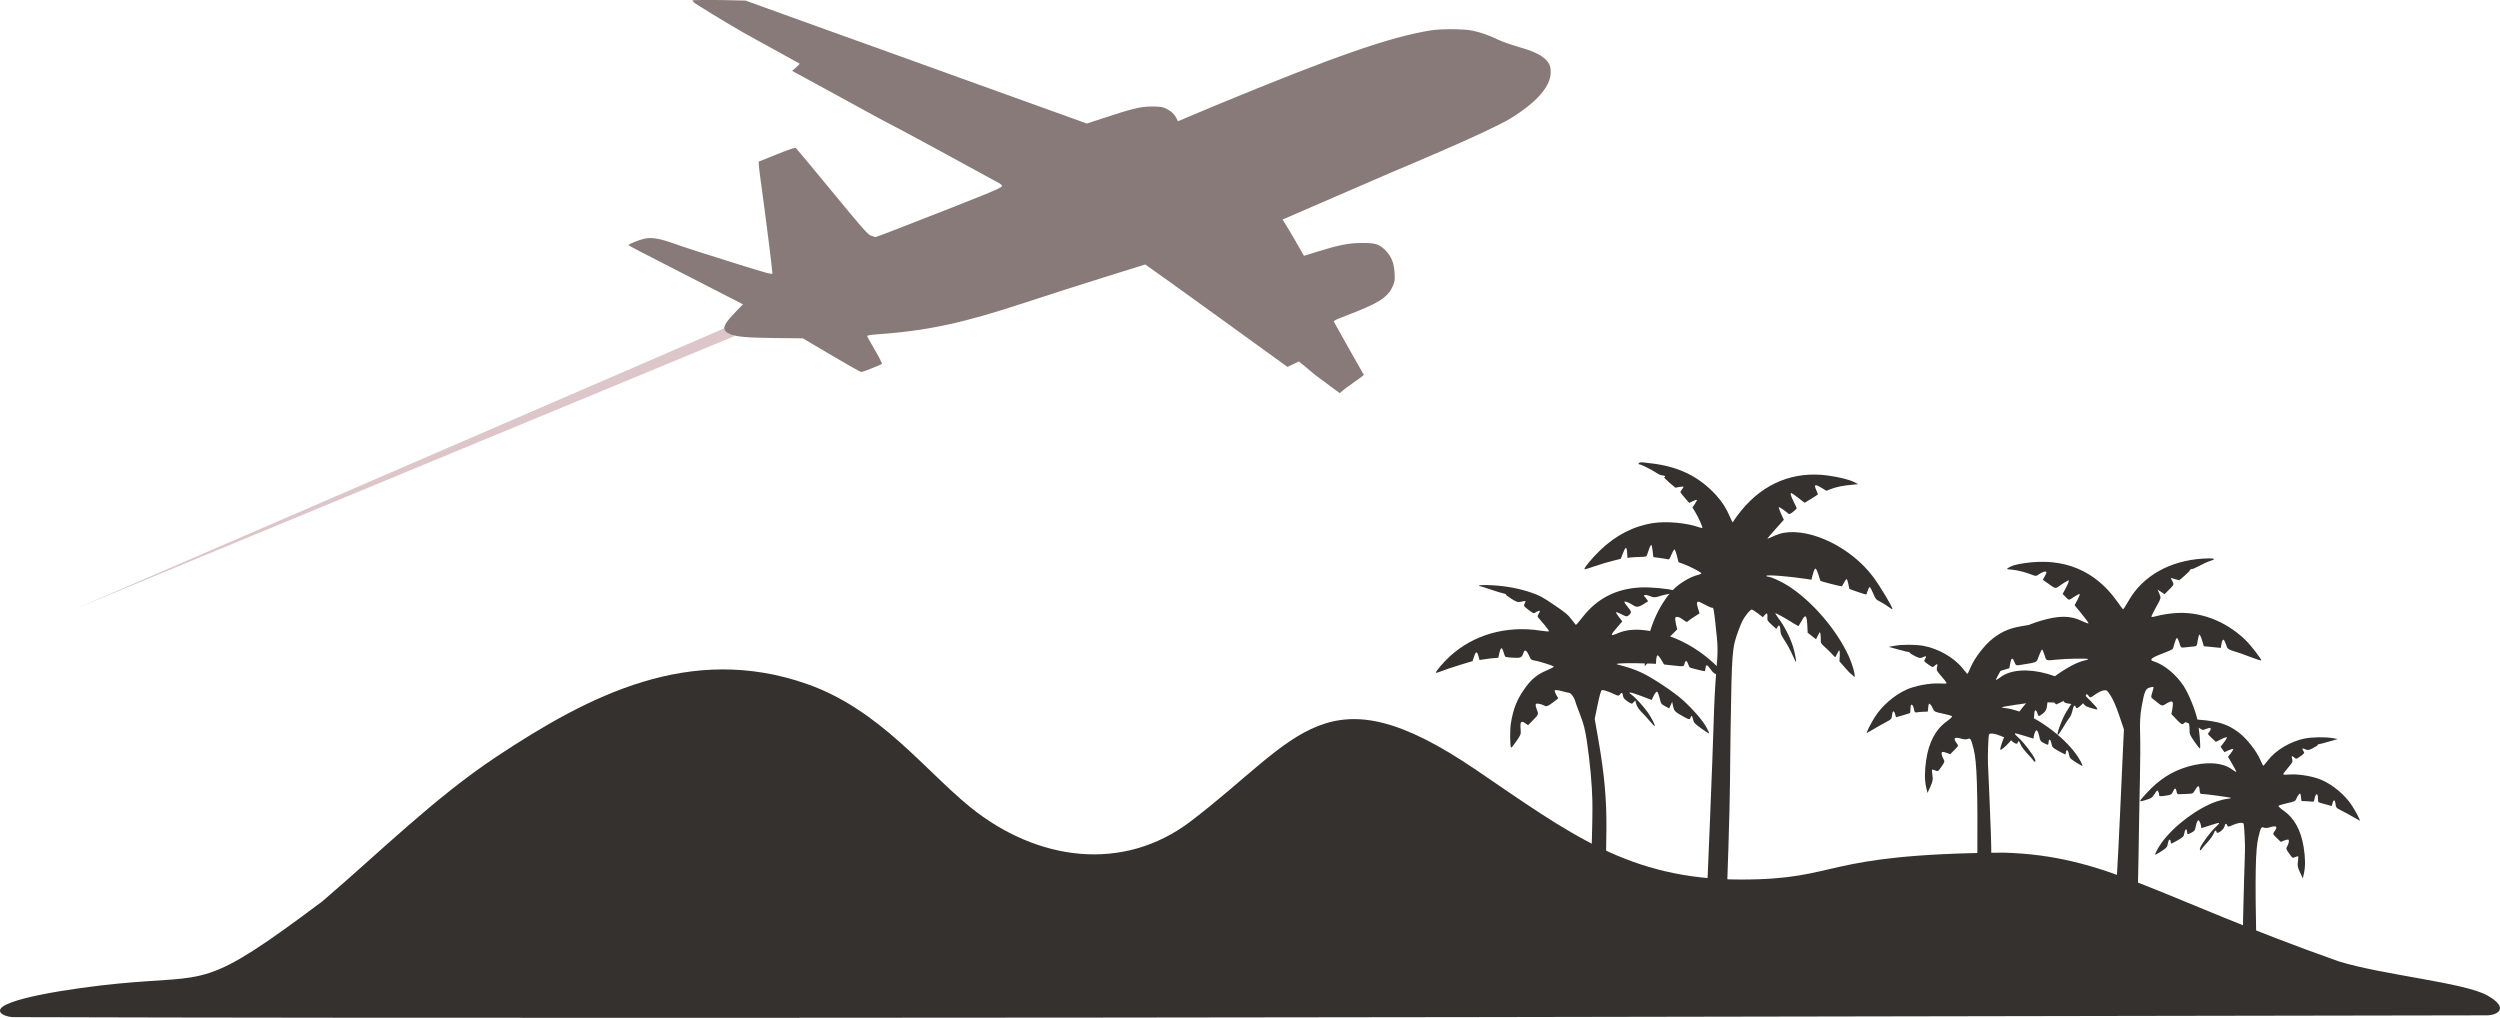 <?xml version="1.0" encoding="UTF-8"?>
<svg xmlns="http://www.w3.org/2000/svg" width="953" height="388" viewBox="0 0 953 388" fill="none">
  <path fill-rule="evenodd" clip-rule="evenodd" d="M28.891 232.03L279.941 128.141L278.366 124.155L28.891 232.03Z" fill="#DCC6C9"></path>
  <path fill-rule="evenodd" clip-rule="evenodd" d="M562.768 293.543C505.379 254.508 495.696 281.249 453.899 313.085C428.187 332.668 395.363 328.314 369.872 307.687C352.548 293.668 335.376 270.498 307.695 260.763C263.071 245.071 224.571 265.079 189.48 288.294C165.554 304.126 144.564 325.094 122.8 343.651C77.242 377.779 80.395 371.468 44.824 374.969C26.953 376.728 -0.002 380.935 1.1097e-07 385.234C0.001 387.306 4.681 387.728 4.681 387.728C310.23 388.615 874.883 387.048 947.97 387.048C951.962 387.048 956.854 384.363 948.157 379.458C939.46 374.553 908.134 371.66 891.435 366.445C821.287 341.591 802.966 326.134 763.749 325.025C692.892 325.538 702.271 335.28 663.65 335.28C621.02 335.28 598.326 317.729 562.768 293.543Z" fill="#35312E"></path>
  <path fill-rule="evenodd" clip-rule="evenodd" d="M263.978 0.107C263.978 0.289 264.696 1.091 264.696 1.091C264.696 1.091 276.555 8.713 286.88 14.362C296.651 19.709 304.717 24.157 304.805 24.245C304.893 24.334 304.288 24.992 303.462 25.709L301.958 27.012C301.958 27.012 296.145 23.851 307.423 29.983C318.701 36.115 334.971 45.038 334.971 45.038C348.679 52.143 366.135 61.83 381.094 69.949C382.964 71.198 381.358 71.245 380.735 71.812C380.381 72.134 373.311 75.045 365.024 78.281C356.736 81.516 346.403 85.556 342.061 87.258C337.719 88.96 333.977 90.351 333.745 90.35C333.513 90.348 332.693 90.092 331.922 89.782C330.721 89.299 328.613 86.897 317.138 72.944C309.776 63.994 303.568 56.54 303.341 56.38C303.085 56.199 300.314 57.142 296.066 58.854L289.205 61.619L289.299 63.117C289.35 63.941 289.535 65.625 289.708 66.86C291.377 78.734 294.544 103.672 294.452 104.208C294.368 104.701 292.48 104.201 281.654 100.82C266.127 95.971 262.003 94.639 256.211 92.603C251.087 90.802 248.17 90.381 245.404 91.043C243.386 91.526 239.608 93.071 239.609 93.414C239.61 93.531 241.81 94.753 244.5 96.129C247.19 97.504 253.715 100.853 259.001 103.571C264.287 106.289 271.896 110.196 275.912 112.255L283.213 115.997L279.995 119.335C275.409 124.091 274.992 125.907 278.165 127.309C280.603 128.387 284.7 128.754 295.556 128.865L306.026 128.973L316.907 135.392C322.892 138.922 328.023 141.81 328.311 141.81C328.929 141.81 335.753 139.121 336.172 138.712C336.332 138.556 335.135 136.18 333.512 133.432C331.89 130.683 330.563 128.275 330.563 128.082C330.563 127.884 332.026 127.626 333.91 127.491C353.771 126.068 366.809 123.267 391.485 115.122C410.288 108.915 436.566 100.82 436.566 100.82C440.944 103.762 490.782 139.864 490.782 139.864L495.146 137.792C495.146 137.792 498.212 140.228 501.436 143.003L510.736 149.89C510.736 149.89 511.855 148.692 515.345 146.292C517.906 144.531 519.948 142.996 519.884 142.882C519.819 142.767 517.264 138.266 514.207 132.88C511.15 127.494 508.573 122.892 508.482 122.653C508.378 122.38 508.995 121.955 510.137 121.513C517.988 118.474 519.916 117.675 522.94 116.209C527.354 114.068 529.56 112.137 530.821 109.311C531.703 107.334 531.767 106.906 531.616 104.02C531.422 100.308 530.424 97.812 528.218 95.524C525.847 93.067 524.357 92.588 519.165 92.615C514.113 92.642 510.442 93.363 501.936 96L497.063 97.51L493.699 91.609C491.848 88.363 488.921 83.689 488.921 83.689L530.148 65.826C530.148 65.826 567.48 50.283 575.797 45.152C585.917 38.91 591.139 32.899 591.139 27.493C591.139 25.174 590.555 23.866 588.842 22.353C586.89 20.628 583.931 19.309 578.644 17.808C575.945 17.042 572.465 15.8 570.91 15.047C567.61 13.451 564.911 12.497 561.459 11.707C558.419 11.012 549.633 10.931 545.593 11.56C530.155 13.967 508.67 21.448 463.478 40.151L449.031 46.216C448.153 44.167 447.092 42.755 444.984 41.642C443.422 40.817 442.595 40.589 439.059 40.595C434.429 40.603 430.826 41.681 420.569 45.038L414.301 47.09L399.976 41.93C392.097 39.092 380.09 34.77 373.295 32.325C366.499 29.88 353.988 25.366 345.493 22.294C336.999 19.221 329.662 16.584 329.19 16.434C328.718 16.284 318.4 12.572 306.26 8.187L284.188 0.214L275.133 0.018C274.572 0.019 263.978 -0.061 263.978 0.107Z" fill="#897A7A"></path>
  <path fill-rule="evenodd" clip-rule="evenodd" d="M638.4 225.146C635.903 224.385 629.204 223.758 625.44 223.933C616.142 224.364 608.804 228.124 603.232 235.311C601.943 236.973 600.807 238.276 600.708 238.205C600.609 238.134 599.84 237.163 599 236.047C597.661 234.27 596.845 233.593 592.418 230.592C587.947 227.56 586.96 227.025 583.854 225.949C579.353 224.389 574.455 223.443 569.218 223.124C565.249 222.882 562.466 223.086 564.347 223.481C564.778 223.572 566.599 224.152 568.394 224.771C570.189 225.39 572.235 226.011 572.939 226.152C573.643 226.293 574.148 226.514 574.06 226.643C573.972 226.771 574.93 227.51 576.189 228.283C578.243 229.545 578.626 229.655 579.925 229.363C580.721 229.184 581.434 229.08 581.509 229.131C581.584 229.183 581.437 229.625 581.182 230.113C580.737 230.965 580.799 231.064 582.671 232.485C584.602 233.951 584.636 233.961 585.637 233.306C586.935 232.456 587.363 232.75 586.555 233.936C586.207 234.447 586.06 235.031 586.228 235.237C586.396 235.442 587.458 236.693 588.587 238.017C589.716 239.341 590.57 240.528 590.484 240.654C590.398 240.78 588.948 240.667 587.262 240.402C574.216 238.356 561.616 241.95 552.579 250.296C550.121 252.567 547.026 256.234 547.37 256.468C547.486 256.546 548.552 256.22 549.739 255.743C550.927 255.266 554.025 254.23 556.625 253.442L561.352 252.008L561.789 250.631C562.579 248.144 563.036 248.056 563.63 250.275L563.983 251.596L566.23 251.26C567.466 251.075 569.08 250.887 569.816 250.843L571.154 250.763L571.502 249.191C572.085 246.56 572.556 246.449 573.21 248.791C573.422 249.552 573.734 250.27 573.903 250.385C574.072 250.501 575.448 250.657 576.961 250.733C579.794 250.875 580.078 250.726 580.808 248.714C581.271 247.437 581.959 247.866 582.93 250.037C583.55 251.423 583.741 251.606 584.692 251.723C586.238 251.914 592.261 253.802 592.32 254.114C592.348 254.26 591.242 254.854 589.863 255.434C585.822 257.135 583.562 259.031 580.862 262.984C578.143 266.964 576.883 270.214 575.954 275.65C575.534 278.102 575.592 284.667 576.035 285C576.157 285.092 577.063 283.986 578.047 282.542C579.784 279.995 579.831 279.857 579.658 277.881C579.418 275.153 579.828 274.605 581.335 275.635L582.505 276.434L584.191 274.732C586.562 272.338 586.578 272.296 585.833 270.467C585.464 269.562 585.295 268.628 585.456 268.391C585.742 267.972 587.377 268.296 588.929 269.08C589.551 269.393 590.112 269.159 591.884 267.848C593.087 266.957 594.049 266.196 594.022 266.156C593.026 264.722 592.444 263.355 592.734 263.127C592.941 262.965 594.116 263.111 595.346 263.453C596.576 263.794 597.8 264.081 598.066 264.091C598.758 264.116 600.132 265.884 600.405 267.099C600.533 267.667 601.411 270.088 602.355 272.479C603.63 275.704 604.286 278.273 604.897 282.43C606.132 290.837 606.899 299.166 607.018 305.498C607.164 313.207 606.434 336.627 605.621 350.278C605.255 356.438 604.983 361.674 605.018 361.914C605.053 362.157 605.816 362.381 606.742 362.419C607.655 362.458 608.983 362.582 609.692 362.697L610.981 362.905L611.329 357.315C611.647 352.213 612.271 327.473 612.369 316.11C612.466 304.833 611.592 295.111 609.312 282.088L607.904 274.047L609.011 268.645C609.718 265.195 610.304 263.187 610.63 263.088C611.188 262.919 613.362 263.636 615.61 264.73C616.838 265.328 617.11 265.322 617.542 264.688C618.154 263.79 618.517 263.98 618.697 265.293C618.801 266.044 619.221 266.547 620.446 267.384C621.964 268.42 622.098 268.441 622.71 267.739L623.36 266.993L623.755 268.417C624.004 269.317 624.735 270.419 625.743 271.413C626.619 272.278 628.084 273.885 628.996 274.985C629.909 276.085 630.719 276.89 630.796 276.775C630.993 276.479 629.69 273.888 628.294 271.8C626.877 269.68 623.381 265.83 622.006 264.874C620.131 263.572 621.362 263.707 625.476 265.255L629.602 266.808L630.398 265.211C630.86 264.281 631.37 263.622 631.617 263.633C631.85 263.644 632.3 264.717 632.618 266.017C633.166 268.263 633.274 268.424 634.753 269.207L636.311 270.032L636.868 268.792L637.426 267.55L637.794 269.259C638.19 271.101 638.547 271.442 642.064 273.341C643.997 274.385 644.115 274.398 644.409 273.599C644.805 272.522 645.087 272.729 645.428 274.345C645.671 275.499 645.989 275.844 648.457 277.628C649.974 278.725 651.336 279.599 651.484 279.571C651.633 279.543 651.158 278.453 650.429 277.15C648.977 274.553 645.489 270.497 641.835 267.158C638.296 263.924 629.769 258.234 625.678 256.378C622.742 255.045 621.173 254.513 616.579 253.291C615.299 252.95 618.325 252.745 623.622 252.814C626.308 252.849 629.117 252.921 629.864 252.974L631.222 253.071L631.345 251.47C631.413 250.589 631.639 249.836 631.847 249.797C632.055 249.757 632.701 250.529 633.281 251.513L634.337 253.3L637.741 253.674C641.979 254.14 641.865 254.159 642.158 252.94C642.476 251.614 643.045 251.68 643.491 253.096C643.688 253.72 643.997 254.332 644.179 254.456C644.447 254.639 649.438 255.882 649.873 255.874C649.94 255.873 650.059 255.331 650.139 254.671C650.322 253.148 650.738 253.26 652.149 255.21C653.18 256.635 653.406 256.793 655.579 257.594C656.858 258.066 658.249 258.669 658.669 258.934C659.089 259.198 658.645 258.5 657.683 257.382C649.585 247.97 638.917 241.913 627.643 240.327C623.334 239.721 619.774 240.066 616.701 241.388C613.661 242.695 613.656 242.345 616.662 238.899L618.435 236.866L617.159 235.243C616.458 234.35 615.956 233.514 616.044 233.385C616.132 233.256 617.08 233.613 618.151 234.18C619.76 235.031 620.204 235.117 620.716 234.677C622.059 233.523 622.041 233.223 620.52 231.418C619.703 230.449 619.116 229.536 619.216 229.389C619.429 229.077 621.153 229.762 622.541 230.71C623.82 231.583 624.665 231.486 626.634 230.238L628.264 229.204L627.693 228.384C627.379 227.932 626.981 227.467 626.81 227.35C626.639 227.233 626.673 227.004 626.886 226.842C627.099 226.679 628.035 226.857 628.965 227.237C630.368 227.811 630.989 227.815 632.609 227.261C633.683 226.893 635.845 226.411 637.413 226.187C638.98 225.964 640.188 225.744 640.096 225.697C640.005 225.651 639.241 225.403 638.4 225.146Z" fill="#35312E"></path>
  <path fill-rule="evenodd" clip-rule="evenodd" d="M765.576 216.439C764.774 216.945 764.887 217.008 766.852 217.144C768.937 217.289 772.375 218.175 774.933 219.227C775.963 219.651 776.335 219.612 777.128 219.003C778.322 218.085 779.949 217.575 780.098 218.072C780.16 218.278 779.872 219.024 779.458 219.728L778.706 221.008L780.28 222.112C783.964 224.696 783.264 224.618 785.933 222.74C787.231 221.826 788.435 221.156 788.61 221.25C788.785 221.344 788.333 222.547 787.607 223.924L786.285 226.427L787.444 227.585C788.785 228.927 788.52 228.937 790.752 227.453C791.712 226.815 792.62 226.36 792.769 226.44C792.919 226.521 792.544 227.513 791.935 228.645L790.829 230.703L793.394 233.838C794.806 235.562 796.039 237.216 796.135 237.512C796.231 237.808 795.177 237.488 793.793 236.801C789.333 234.588 784.864 234.555 777.782 236.684C768.352 239.518 761.106 244.702 755.191 252.848C752.386 256.713 749.586 261.54 750.562 260.831C751.95 259.823 753.816 258.821 754.977 258.463C755.897 258.178 756.37 257.607 757.102 255.896C757.62 254.686 758.21 253.645 758.414 253.584C758.618 253.523 758.996 254.176 759.254 255.036L759.723 256.6L762.84 255.663L765.956 254.727L766.284 252.923C766.694 250.672 767.17 250.496 767.891 252.331C768.441 253.733 768.483 253.751 770.479 253.424C776.906 252.372 776.209 252.719 777.221 250.069C777.72 248.764 778.257 247.649 778.416 247.591C778.574 247.533 778.99 248.442 779.341 249.61C780.051 251.979 779.813 251.883 783.939 251.456C787.797 251.057 795.909 250.909 796.007 251.236C796.056 251.398 795.315 251.672 794.361 251.845C793.406 252.019 791.231 252.91 789.526 253.826C779.744 259.084 769.85 269.231 764.752 279.232C763.691 281.313 762.349 285.22 762.51 285.758C762.633 286.167 764.341 284.764 766.097 282.812C767.66 281.074 768.028 280.35 768.096 278.876C768.194 276.757 768.645 276.405 769.142 278.06C769.586 279.54 769.871 279.428 772.929 276.572C775.187 274.463 775.408 274.1 775.449 272.433C775.498 270.409 776.147 270.188 776.693 272.009C777.004 273.046 777.14 273.122 777.845 272.656C779.844 271.337 780.237 270.629 780.469 267.944C780.758 264.587 781.457 264.203 782.612 266.767C783.077 267.799 783.654 268.584 783.896 268.512C784.137 268.439 786.062 267.48 788.174 266.379C790.286 265.279 792.097 264.423 792.198 264.478C792.299 264.532 791.652 265.525 790.76 266.683C789.869 267.841 788.401 270.079 787.5 271.657C785.825 274.59 783.901 279.891 784.411 280.167C784.567 280.251 785.474 278.995 786.427 277.377C787.379 275.758 788.504 274.022 788.926 273.519C789.349 273.016 789.836 271.825 790.009 270.871C790.33 269.107 790.947 268.43 791.266 269.493C791.502 270.279 792 270.078 793.588 268.558C794.449 267.733 794.941 266.831 794.977 266.01C795.041 264.531 795.484 264.249 796.167 265.25C796.747 266.101 796.81 266.086 798.853 264.627C799.74 263.992 801.066 263.354 801.799 263.208C803.067 262.957 803.202 263.056 804.616 265.268C805.587 266.787 806.714 269.399 807.871 272.812L809.64 278.034L809.295 285.382C809.105 289.424 808.601 300.506 808.176 310.009C807.351 328.471 806.457 343.56 805.817 349.831C805.6 351.956 805.562 353.816 805.73 353.966C806.213 354.394 811.598 354.776 812.981 354.48L814.229 354.214L814.607 348.56C814.815 345.451 815.091 335.213 815.221 325.808C815.351 316.404 815.583 303.464 815.737 297.053C815.892 290.642 815.924 282.761 815.81 279.541C815.666 275.467 815.846 272.354 816.404 269.31C817.48 263.435 817.852 262.568 819.512 262.069C820.248 261.848 820.887 261.79 820.932 261.939C820.977 262.089 820.752 263.018 820.432 264.003C819.881 265.701 819.897 265.83 820.757 266.485C821.256 266.865 822.229 267.634 822.921 268.194C823.852 268.948 824.364 269.094 824.893 268.757C827.175 267.302 828.005 267.067 828.23 267.81C828.351 268.215 828.289 269.366 828.091 270.368L827.73 272.191L829.715 274.284C831.285 275.941 831.82 276.279 832.278 275.906C833.863 274.615 834.097 274.598 834.42 275.757C834.593 276.377 834.703 277.565 834.664 278.397C834.601 279.725 834.824 280.246 836.478 282.646C837.515 284.151 838.467 285.351 838.594 285.313C839.009 285.188 838.351 277.585 837.642 274.304C836.854 270.658 834.37 264.553 832.477 261.612C829.629 257.185 824.979 253.331 821.029 252.124C818.956 251.491 820.08 250.678 826.177 248.398C827.305 247.976 828.291 247.43 828.367 247.185C828.444 246.939 828.722 245.967 828.985 245.025C829.248 244.082 829.625 243.263 829.822 243.203C830.02 243.144 830.442 243.967 830.762 245.033C831.342 246.965 831.347 246.969 832.884 246.783C833.731 246.681 835.105 246.54 835.936 246.469C837.432 246.342 837.451 246.318 837.767 244.169C837.943 242.975 838.233 241.954 838.411 241.901C838.589 241.847 839.04 242.823 839.414 244.069L840.094 246.335L843.338 246.657L846.581 246.978L846.812 245.487C846.938 244.666 847.22 243.941 847.439 243.875C847.802 243.766 848.05 244.241 848.931 246.727C849.141 247.321 849.957 247.792 851.539 248.233C852.806 248.587 855.645 249.577 857.848 250.433C860.052 251.289 861.913 251.881 861.984 251.748C862.196 251.353 857.968 245.899 855.931 243.94C848.261 236.566 838.388 232.885 828.601 233.752C826.463 233.942 823.703 234.397 822.467 234.766C821.23 235.134 820.175 235.289 820.121 235.109C820.067 234.929 820.885 233.245 821.938 231.366C823.815 228.018 823.839 227.918 823.159 226.348L822.465 224.746L823.797 225.624L825.13 226.502L826.957 224.675C828.736 222.897 828.768 222.812 828.135 221.585L827.485 220.323L829.112 220.759L830.739 221.196L832.731 219.49C833.826 218.551 834.78 217.568 834.85 217.306C834.921 217.043 835.182 216.883 835.431 216.949C835.68 217.016 837.017 216.45 838.402 215.692C839.786 214.935 841.675 214.084 842.6 213.802C845.151 213.024 844.047 212.678 839.833 212.936C827.191 213.71 816.875 219.507 811.529 228.841C810.411 230.793 809.408 232.341 809.301 232.28C809.194 232.22 808.215 230.906 807.126 229.362C798.692 217.4 786.659 212.425 771.631 214.686C768.435 215.167 766.868 215.621 765.576 216.439Z" fill="#35312E"></path>
  <path fill-rule="evenodd" clip-rule="evenodd" d="M887.691 282.723C885.774 283.281 884.069 283.716 883.903 283.689C883.737 283.662 883.578 283.78 883.55 283.951C883.522 284.123 882.683 284.683 881.686 285.196C880.131 285.996 879.733 286.062 878.889 285.663C877.638 285.071 877.384 285.257 878.045 286.284C878.559 287.082 878.541 287.115 876.936 288.268C875.316 289.432 875.298 289.435 874.495 288.697C873.625 287.897 873.422 288.161 873.81 289.592C874.021 290.371 873.814 290.773 872.252 292.608C871.261 293.772 870.43 294.85 870.404 295.005C870.345 295.364 870.43 295.37 873.201 295.22C876.607 295.036 881.967 295.985 884.979 297.306C889.447 299.265 893.991 303.109 896.591 307.13C898.048 309.383 899.862 312.882 899.545 312.83C899.443 312.813 898.376 312.22 897.173 311.512C895.971 310.803 893.968 309.708 892.723 309.078C890.58 307.993 890.451 307.859 890.306 306.551C890.115 304.826 889.572 304.616 889.177 306.113L888.876 307.249L886.442 306.598C885.102 306.241 883.914 305.87 883.8 305.775C883.687 305.68 883.591 304.965 883.588 304.186C883.579 302.032 882.642 302.401 882.263 304.708C882.127 305.536 881.953 305.692 881.284 305.582C880.836 305.508 879.764 305.429 878.902 305.407L877.334 305.366L877.132 303.8C876.945 302.345 876.89 302.274 876.347 302.808C876.026 303.123 875.591 303.856 875.381 304.436C875.031 305.401 874.728 305.55 871.836 306.185C870.097 306.567 868.61 307.028 868.531 307.21C868.452 307.392 869.384 308.234 870.601 309.083C874.585 311.858 877.143 316.555 878.161 322.963C878.809 327.036 878.847 330.254 878.279 332.849L877.841 334.85L876.772 332.577C875.873 330.667 875.743 330.013 875.961 328.472C876.103 327.464 876.159 326.555 876.085 326.452C876.011 326.349 875.493 326.467 874.934 326.715C873.919 327.166 873.918 327.165 872.63 325.369C871.449 323.724 871.385 323.498 871.858 322.681C872.561 321.47 872.746 320.125 872.22 320.041C871.983 320.003 871.258 320.187 870.609 320.45L869.429 320.929L867.876 319.417C866.338 317.92 866.329 317.896 866.982 317.019C868.402 315.111 867.823 314.549 865.275 315.363C864.375 315.651 863.49 315.704 863.014 315.498C862.008 315.062 861.773 315.471 860.891 319.203C859.768 323.956 859.591 333.535 860.126 360.663L860.145 361.64L857.612 361.225L855.079 360.809L855.022 357.686C854.992 355.968 855.017 352.345 855.078 349.634C855.251 341.964 855.672 326.926 855.774 324.782C855.897 322.184 855.514 314.363 855.243 313.94C854.893 313.394 853 313.66 851.074 314.526C849.469 315.248 849.257 315.267 849.053 314.704C848.705 313.742 848.189 313.857 848.012 314.935C847.803 316.203 845.153 318.183 844.954 317.219C844.749 316.223 844.32 316.436 843.835 317.774C843.585 318.464 842.533 319.939 841.497 321.053C840.461 322.167 839.473 323.321 839.3 323.616C838.782 324.502 838.328 324.121 838.729 323.137C839.415 321.455 842.66 317.079 844.396 315.495C845.341 314.633 846.045 313.832 845.961 313.714C845.877 313.597 844.346 313.996 842.559 314.602C840.771 315.207 839.265 315.695 839.213 315.687C839.16 315.678 839.079 315.306 839.032 314.86C838.985 314.414 838.76 313.7 838.532 313.274C838.176 312.608 838.059 312.564 837.706 312.961C837.481 313.215 837.174 314.153 837.024 315.044C836.784 316.473 836.599 316.746 835.455 317.355C833.856 318.206 833.798 318.198 833.705 317.086C833.587 315.664 832.979 315.936 832.694 317.54C832.452 318.9 832.271 319.096 830.148 320.311C828.891 321.031 827.789 321.607 827.698 321.592C827.607 321.578 827.503 321.242 827.466 320.846C827.343 319.528 826.651 319.964 826.395 321.521C826.165 322.924 825.978 323.148 823.915 324.494C822.688 325.295 821.639 325.887 821.584 325.81C821.38 325.526 822.724 323.013 824.064 321.173C828.766 314.717 837.678 308.043 844.955 305.527C846.297 305.063 848.083 304.618 848.923 304.538C849.764 304.459 850.468 304.297 850.487 304.18C850.519 303.985 840.086 302.568 839.021 302.623C838.739 302.638 838.528 302.056 838.476 301.115C838.373 299.246 837.851 299.253 836.781 301.137C835.984 302.538 835.932 302.564 833.702 302.635C832.455 302.676 831.087 302.733 830.662 302.762C830.053 302.804 829.851 302.586 829.701 301.723C829.447 300.259 828.962 300.263 828.349 301.734C827.892 302.832 827.658 302.975 825.85 303.263C823.452 303.644 822.968 303.6 823.065 303.006C823.106 302.758 822.963 302.217 822.748 301.803C822.378 301.092 822.301 301.139 821.331 302.654C820.413 304.087 820.048 304.335 817.893 304.989C815.097 305.836 815.106 305.786 818.365 302.252C823.073 297.147 827.837 294.079 833.847 292.283C840.743 290.222 847.178 290.592 850.777 293.256C851.689 293.93 852.452 294.363 852.473 294.217C852.494 294.071 851.792 292.721 850.912 291.216L849.312 288.482L850.39 287.126C850.984 286.381 851.392 285.664 851.298 285.533C851.204 285.401 850.413 285.615 849.541 286.006L847.955 286.719L847.219 285.693L846.483 284.667L847.721 283.074C848.402 282.198 848.933 281.313 848.9 281.107C848.867 280.9 847.907 281.194 846.767 281.761L844.694 282.792L843.073 281.296C841.507 279.85 841.474 279.775 842.099 279.094C842.455 278.706 842.735 278.137 842.721 277.83C842.698 277.347 842.493 277.34 841.21 277.781L839.726 278.292L837.763 277.214C836.684 276.622 835.002 275.907 834.026 275.626C833.049 275.345 832.272 274.988 832.297 274.831C832.411 274.141 836.372 274.033 840.882 274.599C846.68 275.326 849.559 276.379 853.285 279.135C856.314 281.375 860.114 286.152 861.609 289.599C862.153 290.853 862.676 291.893 862.77 291.908C862.865 291.924 863.655 290.995 864.526 289.845C867.413 286.029 873.163 282.603 878.46 281.542C881.361 280.961 886.208 280.876 889.068 281.354L891.176 281.708L887.691 282.723Z" fill="#35312E"></path>
  <path fill-rule="evenodd" clip-rule="evenodd" d="M723.65 247.596C725.674 248.155 727.472 248.587 727.647 248.555C727.821 248.524 727.99 248.646 728.022 248.826C728.054 249.006 728.944 249.583 730.001 250.108C731.647 250.926 732.067 250.99 732.949 250.557C734.256 249.916 734.526 250.108 733.845 251.198C733.316 252.045 733.336 252.079 735.04 253.268C736.761 254.468 736.78 254.472 737.613 253.684C738.517 252.829 738.734 253.104 738.347 254.614C738.136 255.438 738.36 255.857 740.029 257.763C741.087 258.973 741.977 260.096 742.006 260.257C742.074 260.634 741.985 260.642 739.068 260.526C735.484 260.383 729.86 261.46 726.712 262.895C722.041 265.022 717.317 269.133 714.641 273.401C713.14 275.793 711.284 279.5 711.615 279.441C711.723 279.422 712.837 278.782 714.091 278.019C715.346 277.256 717.436 276.074 718.736 275.393C720.975 274.22 721.108 274.077 721.242 272.699C721.418 270.882 721.986 270.652 722.423 272.221L722.756 273.412L725.307 272.691C726.71 272.295 727.955 271.888 728.073 271.786C728.191 271.685 728.281 270.931 728.274 270.111C728.252 267.845 729.242 268.219 729.674 270.641C729.829 271.51 730.014 271.67 730.717 271.545C731.186 271.461 732.313 271.362 733.219 271.326L734.868 271.259L735.057 269.609C735.233 268.076 735.291 268.001 735.869 268.554C736.211 268.881 736.679 269.645 736.909 270.252C737.291 271.262 737.611 271.414 740.662 272.039C742.496 272.414 744.067 272.877 744.153 273.068C744.238 273.258 743.27 274.158 742.002 275.068C737.852 278.047 735.23 283.025 734.251 289.781C733.629 294.075 733.635 297.461 734.27 300.182L734.759 302.28L735.851 299.874C736.769 297.851 736.895 297.161 736.644 295.543C736.481 294.485 736.409 293.53 736.485 293.42C736.562 293.31 737.108 293.427 737.699 293.68C738.774 294.139 738.774 294.138 740.103 292.23C741.321 290.482 741.386 290.243 740.876 289.391C740.119 288.128 739.906 286.716 740.457 286.619C740.706 286.575 741.471 286.758 742.157 287.026L743.405 287.511L745.017 285.898C746.613 284.3 746.622 284.276 745.923 283.363C744.402 281.377 745.003 280.777 747.694 281.596C748.645 281.885 749.576 281.927 750.074 281.703C751.126 281.23 751.378 281.657 752.36 285.569C753.609 290.552 753.933 300.625 753.762 329.168L753.756 330.197L756.414 329.722L759.072 329.247L759.086 325.961C759.094 324.154 759.015 320.343 758.912 317.492C758.619 309.427 757.96 293.615 757.822 291.361C757.656 288.631 757.946 280.398 758.224 279.95C758.585 279.37 760.579 279.621 762.617 280.504C764.315 281.24 764.539 281.256 764.745 280.661C765.097 279.644 765.642 279.756 765.844 280.888C766.081 282.219 768.897 284.262 769.092 283.245C769.294 282.194 769.748 282.412 770.277 283.812C770.55 284.534 771.678 286.071 772.783 287.227C773.889 288.383 774.945 289.582 775.13 289.89C775.688 290.814 776.16 290.406 775.724 289.377C774.979 287.618 771.503 283.063 769.654 281.423C768.648 280.53 767.896 279.698 767.983 279.574C768.069 279.449 769.686 279.846 771.574 280.456C773.463 281.067 775.053 281.558 775.108 281.548C775.164 281.538 775.244 281.145 775.287 280.675C775.329 280.205 775.556 279.451 775.79 278.999C776.155 278.295 776.277 278.246 776.653 278.658C776.895 278.922 777.231 279.904 777.401 280.839C777.674 282.339 777.872 282.623 779.085 283.247C780.778 284.119 780.84 284.108 780.921 282.938C781.025 281.44 781.668 281.718 781.991 283.4C782.265 284.827 782.458 285.031 784.708 286.278C786.04 287.015 787.208 287.606 787.304 287.589C787.399 287.572 787.504 287.217 787.537 286.8C787.647 285.411 788.381 285.86 788.672 287.493C788.935 288.967 789.135 289.199 791.324 290.584C792.626 291.408 793.737 292.016 793.794 291.934C794.005 291.632 792.555 289.009 791.119 287.094C786.081 280.373 776.612 273.484 768.923 270.947C767.505 270.479 765.62 270.037 764.735 269.966C763.85 269.894 763.108 269.735 763.086 269.612C763.049 269.407 774.001 267.762 775.122 267.804C775.419 267.815 775.632 267.2 775.673 266.209C775.755 264.242 776.303 264.241 777.457 266.207C778.314 267.669 778.37 267.695 780.716 267.738C782.029 267.762 783.468 267.801 783.915 267.826C784.556 267.861 784.765 267.628 784.911 266.718C785.157 265.175 785.667 265.172 786.333 266.709C786.83 267.858 787.078 268.005 788.983 268.28C791.51 268.646 792.019 268.592 791.908 267.97C791.862 267.709 792.004 267.137 792.224 266.699C792.603 265.946 792.685 265.994 793.727 267.573C794.713 269.067 795.1 269.322 797.376 269.978C800.329 270.828 800.319 270.775 796.84 267.106C791.815 261.806 786.762 258.65 780.414 256.85C773.132 254.785 766.37 255.27 762.623 258.126C761.674 258.849 760.878 259.315 760.853 259.162C760.829 259.009 761.548 257.578 762.452 255.983L764.095 253.082L762.942 251.672C762.307 250.897 761.867 250.149 761.964 250.01C762.062 249.87 762.896 250.083 763.819 250.482L765.497 251.208L766.256 250.117L767.016 249.028L765.69 247.37C764.962 246.459 764.391 245.536 764.423 245.318C764.454 245.1 765.468 245.396 766.676 245.975L768.87 247.028L770.553 245.431C772.179 243.887 772.213 243.807 771.546 243.1C771.166 242.697 770.863 242.103 770.874 241.779C770.891 241.271 771.106 241.261 772.462 241.706L774.03 242.221L776.079 241.058C777.206 240.419 778.964 239.642 779.987 239.332C781.01 239.022 781.822 238.635 781.793 238.471C781.664 237.746 777.496 237.691 772.761 238.354C766.674 239.205 763.661 240.355 759.782 243.309C756.629 245.711 752.701 250.793 751.178 254.44C750.625 255.768 750.09 256.869 749.99 256.887C749.891 256.904 749.047 255.94 748.115 254.742C745.023 250.771 738.927 247.253 733.341 246.216C730.281 245.649 725.183 245.631 722.181 246.177L719.969 246.58L723.65 247.596Z" fill="#35312E"></path>
  <path fill-rule="evenodd" clip-rule="evenodd" d="M629.987 176.696C640.178 177.978 647.831 181.793 654.169 188.751C656.521 191.332 658.017 193.676 659.444 197.013C659.924 198.137 660.39 199.068 660.479 199.082C660.567 199.096 660.866 198.683 661.143 198.163C661.419 197.644 662.675 195.967 663.935 194.437C672.425 184.12 683.909 179.511 696.752 181.266C701.21 181.875 705.045 182.85 706.986 183.869L708.319 184.568L705.677 184.82C702.378 185.134 699.877 185.656 697.818 186.46L696.223 187.083L694.28 185.913C691.853 184.453 691.393 184.663 692.342 186.8C692.701 187.609 692.992 188.347 692.988 188.441C692.984 188.536 691.841 189.298 690.447 190.135L687.913 191.658L685.513 189.801C684.192 188.78 683.003 187.94 682.87 187.933C682.335 187.908 682.643 189.057 683.768 191.287C684.419 192.578 684.936 193.716 684.917 193.817C684.897 193.918 684.276 194.489 683.537 195.086C682.589 195.852 682.088 196.086 681.838 195.879C679.957 194.322 678.291 193.2 678.109 193.368C677.987 193.48 678.363 194.599 678.944 195.855L680 198.137L676.869 201.629C675.147 203.549 673.732 205.213 673.725 205.326C673.717 205.439 674.694 205.056 675.895 204.474C677.096 203.892 678.976 203.269 680.072 203.088C690.627 201.351 705.829 208.883 714.069 219.933C716.81 223.609 721.734 231.879 721.376 232.208C721.295 232.282 720.649 231.897 719.94 231.352C719.231 230.808 717.836 229.942 716.841 229.428C715.079 228.517 715.007 228.433 714.056 226.2C713.52 224.938 712.939 223.858 712.765 223.799C712.592 223.74 712.253 224.309 712.011 225.064C711.77 225.82 711.526 226.518 711.468 226.617C711.383 226.763 705.117 224.669 704.964 224.442C704.938 224.404 704.77 223.589 704.591 222.631C704.412 221.674 704.127 220.836 703.958 220.77C703.79 220.704 703.339 221.296 702.958 222.084C702.576 222.873 702.156 223.513 702.023 223.507C701.309 223.473 694.139 221.633 693.986 221.445C693.886 221.323 693.667 220.691 693.499 220.043C693.331 219.394 692.96 218.335 692.676 217.689C692.213 216.637 692.119 216.565 691.775 216.996C691.563 217.261 691.197 218.266 690.961 219.231L690.532 220.984L688.762 220.712C682.004 219.672 673.358 219.004 673.334 219.519C673.326 219.679 673.64 219.825 674.031 219.843C675.204 219.899 679.135 221.702 681.749 223.383C690.91 229.275 700.246 240.179 704.825 250.337C706.007 252.958 707.058 256.469 707.003 257.613C706.975 258.194 706.951 258.19 706.265 257.474C705.875 257.068 705.508 256.758 705.449 256.786C705.39 256.814 704.412 255.775 703.274 254.477L701.207 252.116L701.306 250.03C701.361 248.883 701.287 247.939 701.142 247.932C700.996 247.925 700.627 248.497 700.321 249.203C700.014 249.91 699.676 250.483 699.569 250.478C699.462 250.473 699.012 250.048 698.571 249.534C698.13 249.019 696.929 247.833 695.902 246.898C694.053 245.212 694.036 245.184 694.078 243.703C694.101 242.881 694.035 241.877 693.93 241.472C693.75 240.778 693.696 240.822 693.008 242.212L692.276 243.689L690.675 242.437L689.074 241.184L688.994 239.242C688.793 234.368 688.34 233.853 686.759 236.702C686.214 237.686 685.704 238.549 685.625 238.622C685.546 238.695 684.676 238.24 683.692 237.612C680.765 235.745 676.94 233.625 676.773 233.777C676.688 233.855 677.168 234.64 677.84 235.521C680.13 238.522 682.291 242.71 683.508 246.499C684.119 248.403 684.834 252.131 684.626 252.323C684.567 252.377 684.085 251.442 683.556 250.244C682.413 247.658 681.322 245.655 679.87 243.476C679.284 242.596 678.786 241.524 678.763 241.093C678.618 238.392 678.267 237.814 677.533 239.066L677.13 239.752L675.402 238.183C673.716 236.652 673.675 236.578 673.74 235.213C673.816 233.626 673.552 233.463 672.635 234.531L671.998 235.273L670.12 233.828C669.087 233.034 668.02 232.373 667.749 232.36C667.465 232.347 666.603 233.187 665.713 234.345C664.462 235.973 663.883 237.134 662.662 240.466C660.24 247.074 660.181 247.833 659.684 279.162C659.569 286.445 659.468 295.353 659.46 298.958C659.444 306.13 658.351 341.747 658.14 341.94C658.068 342.006 656.685 341.788 655.065 341.454C653.445 341.121 651.798 340.799 651.404 340.739L650.688 340.628L651.849 312.576C652.487 297.147 653.128 280.007 653.273 274.487C653.428 268.561 653.814 261.15 654.215 256.39C654.953 247.649 654.935 246.659 653.864 237.233C653.239 231.732 653.215 231.623 652.609 231.672C652.343 231.694 651.181 231.186 650.026 230.544C648.871 229.902 647.696 229.366 647.414 229.353C646.714 229.319 646.703 230.329 647.383 232.232C647.683 233.072 647.875 233.798 647.811 233.845C647.746 233.891 646.806 234.499 645.721 235.195C644.636 235.891 643.58 236.646 643.375 236.872C643.053 237.229 642.838 237.159 641.792 236.355C640.227 235.154 638.935 234.801 638.634 235.493C638.514 235.769 638.628 236.88 638.888 237.961L639.361 239.926L637.015 242.245L634.67 244.563L633.664 243.582C633.11 243.042 632.505 242.643 632.319 242.696C632.104 242.757 631.904 243.777 631.768 245.504L631.555 248.218L630.08 250.061C629.269 251.075 628.236 252.408 627.787 253.025C627.337 253.641 626.96 254.016 626.948 253.859C626.937 253.701 627.013 252.265 627.118 250.668C627.748 241.038 632.139 230.507 637.963 224.658C640.421 222.19 644.314 219.892 647.316 219.14C647.998 218.969 648.562 218.711 648.569 218.567C648.587 218.195 644.328 215.955 641.9 215.058L639.859 214.305L639.225 211.842C638.852 210.394 638.454 209.418 638.259 209.473C638.076 209.525 637.568 210.425 637.131 211.474C636.437 213.134 636.257 213.355 635.732 213.195C635.401 213.094 634.033 212.867 632.693 212.691L630.257 212.37L630.006 210.194C629.602 206.691 629.406 206.812 627.856 211.527C627.635 212.2 627.471 212.248 625.189 212.303C623.851 212.336 622.221 212.431 621.566 212.513L620.375 212.664L620.287 211.047C620.131 208.177 619.7 208.17 618.621 211.018C618.219 212.078 617.865 212.976 617.833 213.013C617.802 213.05 616.349 213.421 614.606 213.836C612.863 214.252 609.803 215.171 607.807 215.878C605.81 216.585 604.102 217.08 604.01 216.978C603.686 216.617 606.912 212.704 609.895 209.84C615.953 204.024 622.655 200.568 630.132 199.404C635.226 198.611 642.916 199.298 647.586 200.964C648.26 201.204 648.866 201.317 648.934 201.216C649.121 200.937 647.409 197.134 646.213 195.169L645.155 193.432L646.072 192.115C646.576 191.392 646.934 190.699 646.866 190.576C646.799 190.452 646.108 190.656 645.331 191.028L643.918 191.704L642.286 189.808C641.388 188.765 640.618 187.797 640.574 187.656C640.531 187.515 640.805 187.017 641.184 186.548C641.562 186.08 641.807 185.624 641.727 185.535C641.648 185.447 640.925 185.495 640.121 185.642L638.659 185.91L636.353 183.957C635.085 182.882 634.204 181.959 634.395 181.904C635.121 181.698 634.725 181.271 633.764 181.225C633.146 181.196 632.221 180.805 631.351 180.205C629.797 179.134 625.64 177.052 624.994 177.021C624.443 176.995 624.497 176.52 625.074 176.328C625.59 176.155 625.839 176.174 629.987 176.696Z" fill="#35312E"></path>
</svg>
